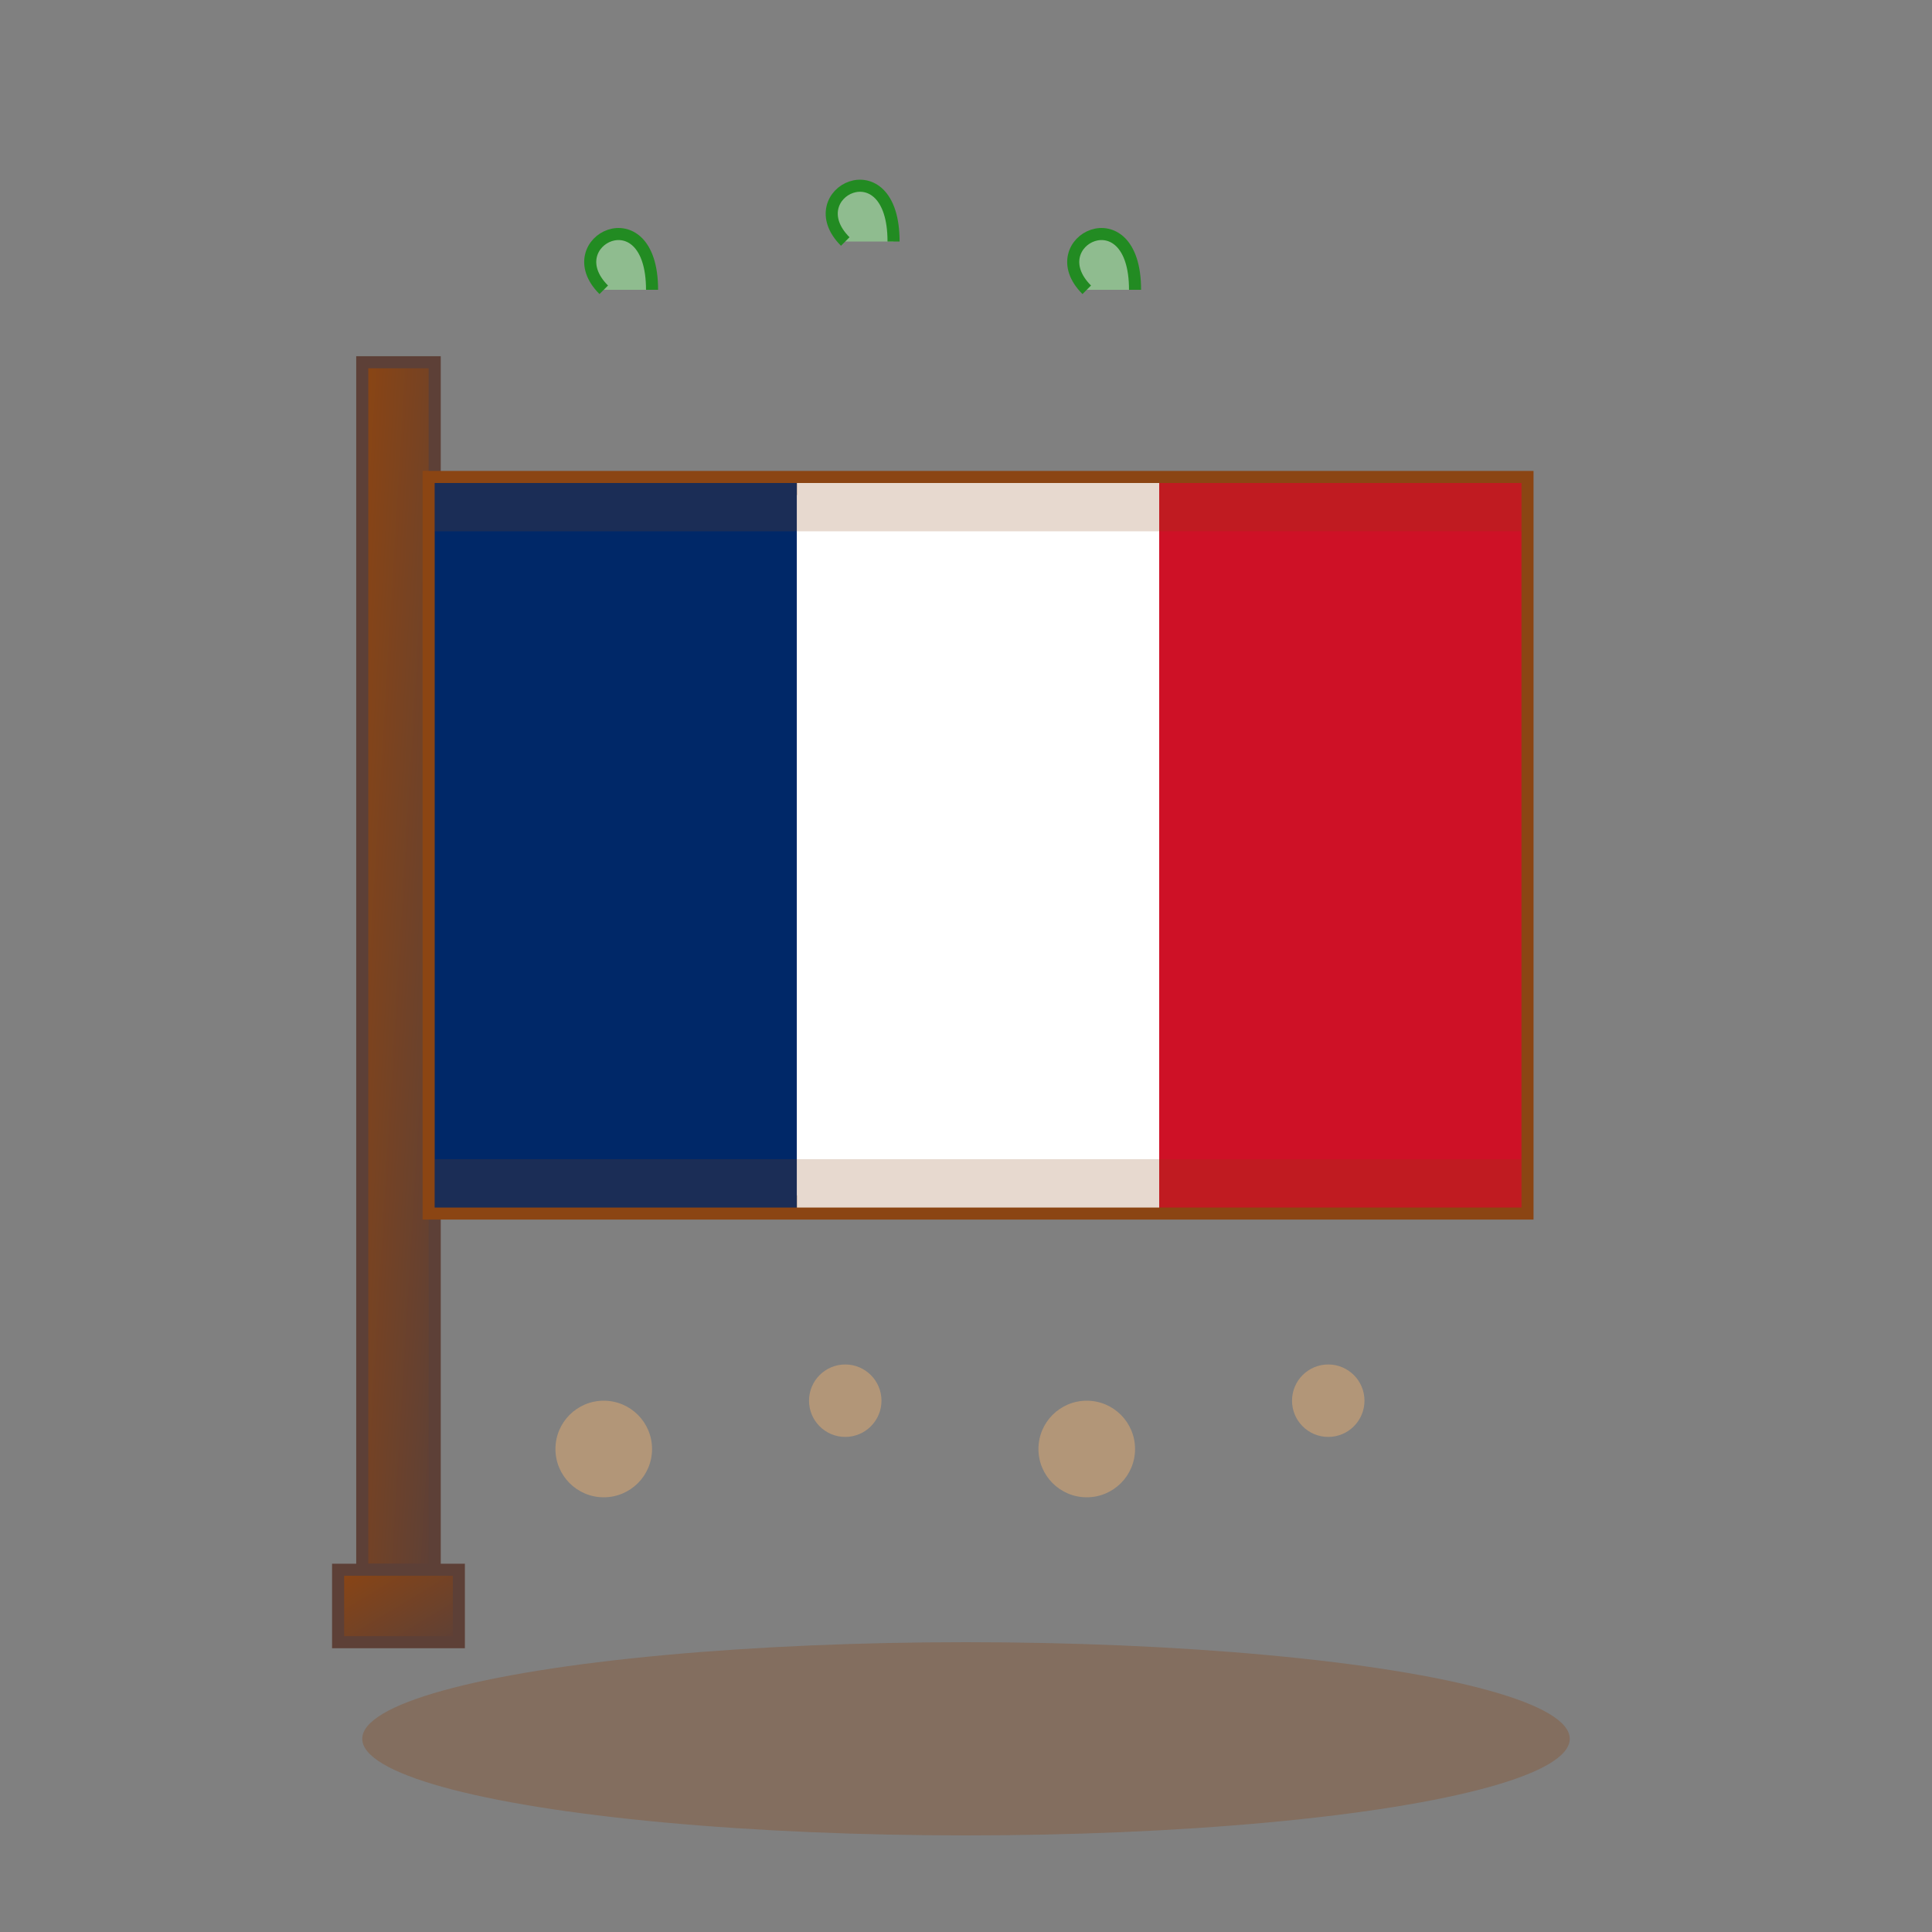 <svg xmlns="http://www.w3.org/2000/svg" viewBox="0 0 80 80" width="80" height="80">
    <rect x="0" y="0" width="80" height="80" fill="#808080" stroke="none"/>
    <defs>
        <linearGradient id="poleGradient" x1="0%" y1="0%" x2="100%" y2="100%">
            <stop offset="0%" style="stop-color:#8b4513;stop-opacity:1" />
            <stop offset="100%" style="stop-color:#5d4037;stop-opacity:1" />
        </linearGradient>
    </defs>
    
    <!-- Flag pole -->
    <rect x="15" y="15" width="3" height="50" 
          fill="url(#poleGradient)" stroke="#5d4037" stroke-width="0.5"/>
    
    <!-- Flag -->
    <rect x="18" y="20" width="45" height="30" 
          fill="white" stroke="#8b4513" stroke-width="1"/>
    
    <!-- Blue stripe -->
    <rect x="18" y="20" width="15" height="30" fill="#002868"/>
    
    <!-- White stripe -->
    <rect x="33" y="20" width="15" height="30" fill="#ffffff"/>
    
    <!-- Red stripe -->
    <rect x="48" y="20" width="15" height="30" fill="#ce1126"/>
    
    <!-- Flag details/shading -->
    <path d="M18 20 L63 20 L63 22 L18 22 Z" fill="#8b4513" opacity="0.2"/>
    <path d="M18 48 L63 48 L63 50 L18 50 Z" fill="#8b4513" opacity="0.2"/>
    
    <!-- Decorative elements around flag -->
    <circle cx="25" cy="60" r="2" fill="#d4a574" opacity="0.6"/>
    <circle cx="35" cy="58" r="1.5" fill="#d4a574" opacity="0.6"/>
    <circle cx="45" cy="60" r="2" fill="#d4a574" opacity="0.6"/>
    <circle cx="55" cy="58" r="1.5" fill="#d4a574" opacity="0.6"/>
    
    <!-- Small French culinary symbols -->
    <path d="M25 12 C23 10, 27 8, 27 12" fill="#8fbc8f" stroke="#228b22" stroke-width="0.5"/>
    <path d="M35 10 C33 8, 37 6, 37 10" fill="#8fbc8f" stroke="#228b22" stroke-width="0.5"/>
    <path d="M45 12 C43 10, 47 8, 47 12" fill="#8fbc8f" stroke="#228b22" stroke-width="0.5"/>
    
    <!-- Pole base -->
    <rect x="14" y="65" width="5" height="3" 
          fill="url(#poleGradient)" stroke="#5d4037" stroke-width="0.5"/>
    
    <!-- Shadow -->
    <ellipse cx="40" cy="72" rx="25" ry="4" fill="#8b4513" opacity="0.3"/>
</svg>
